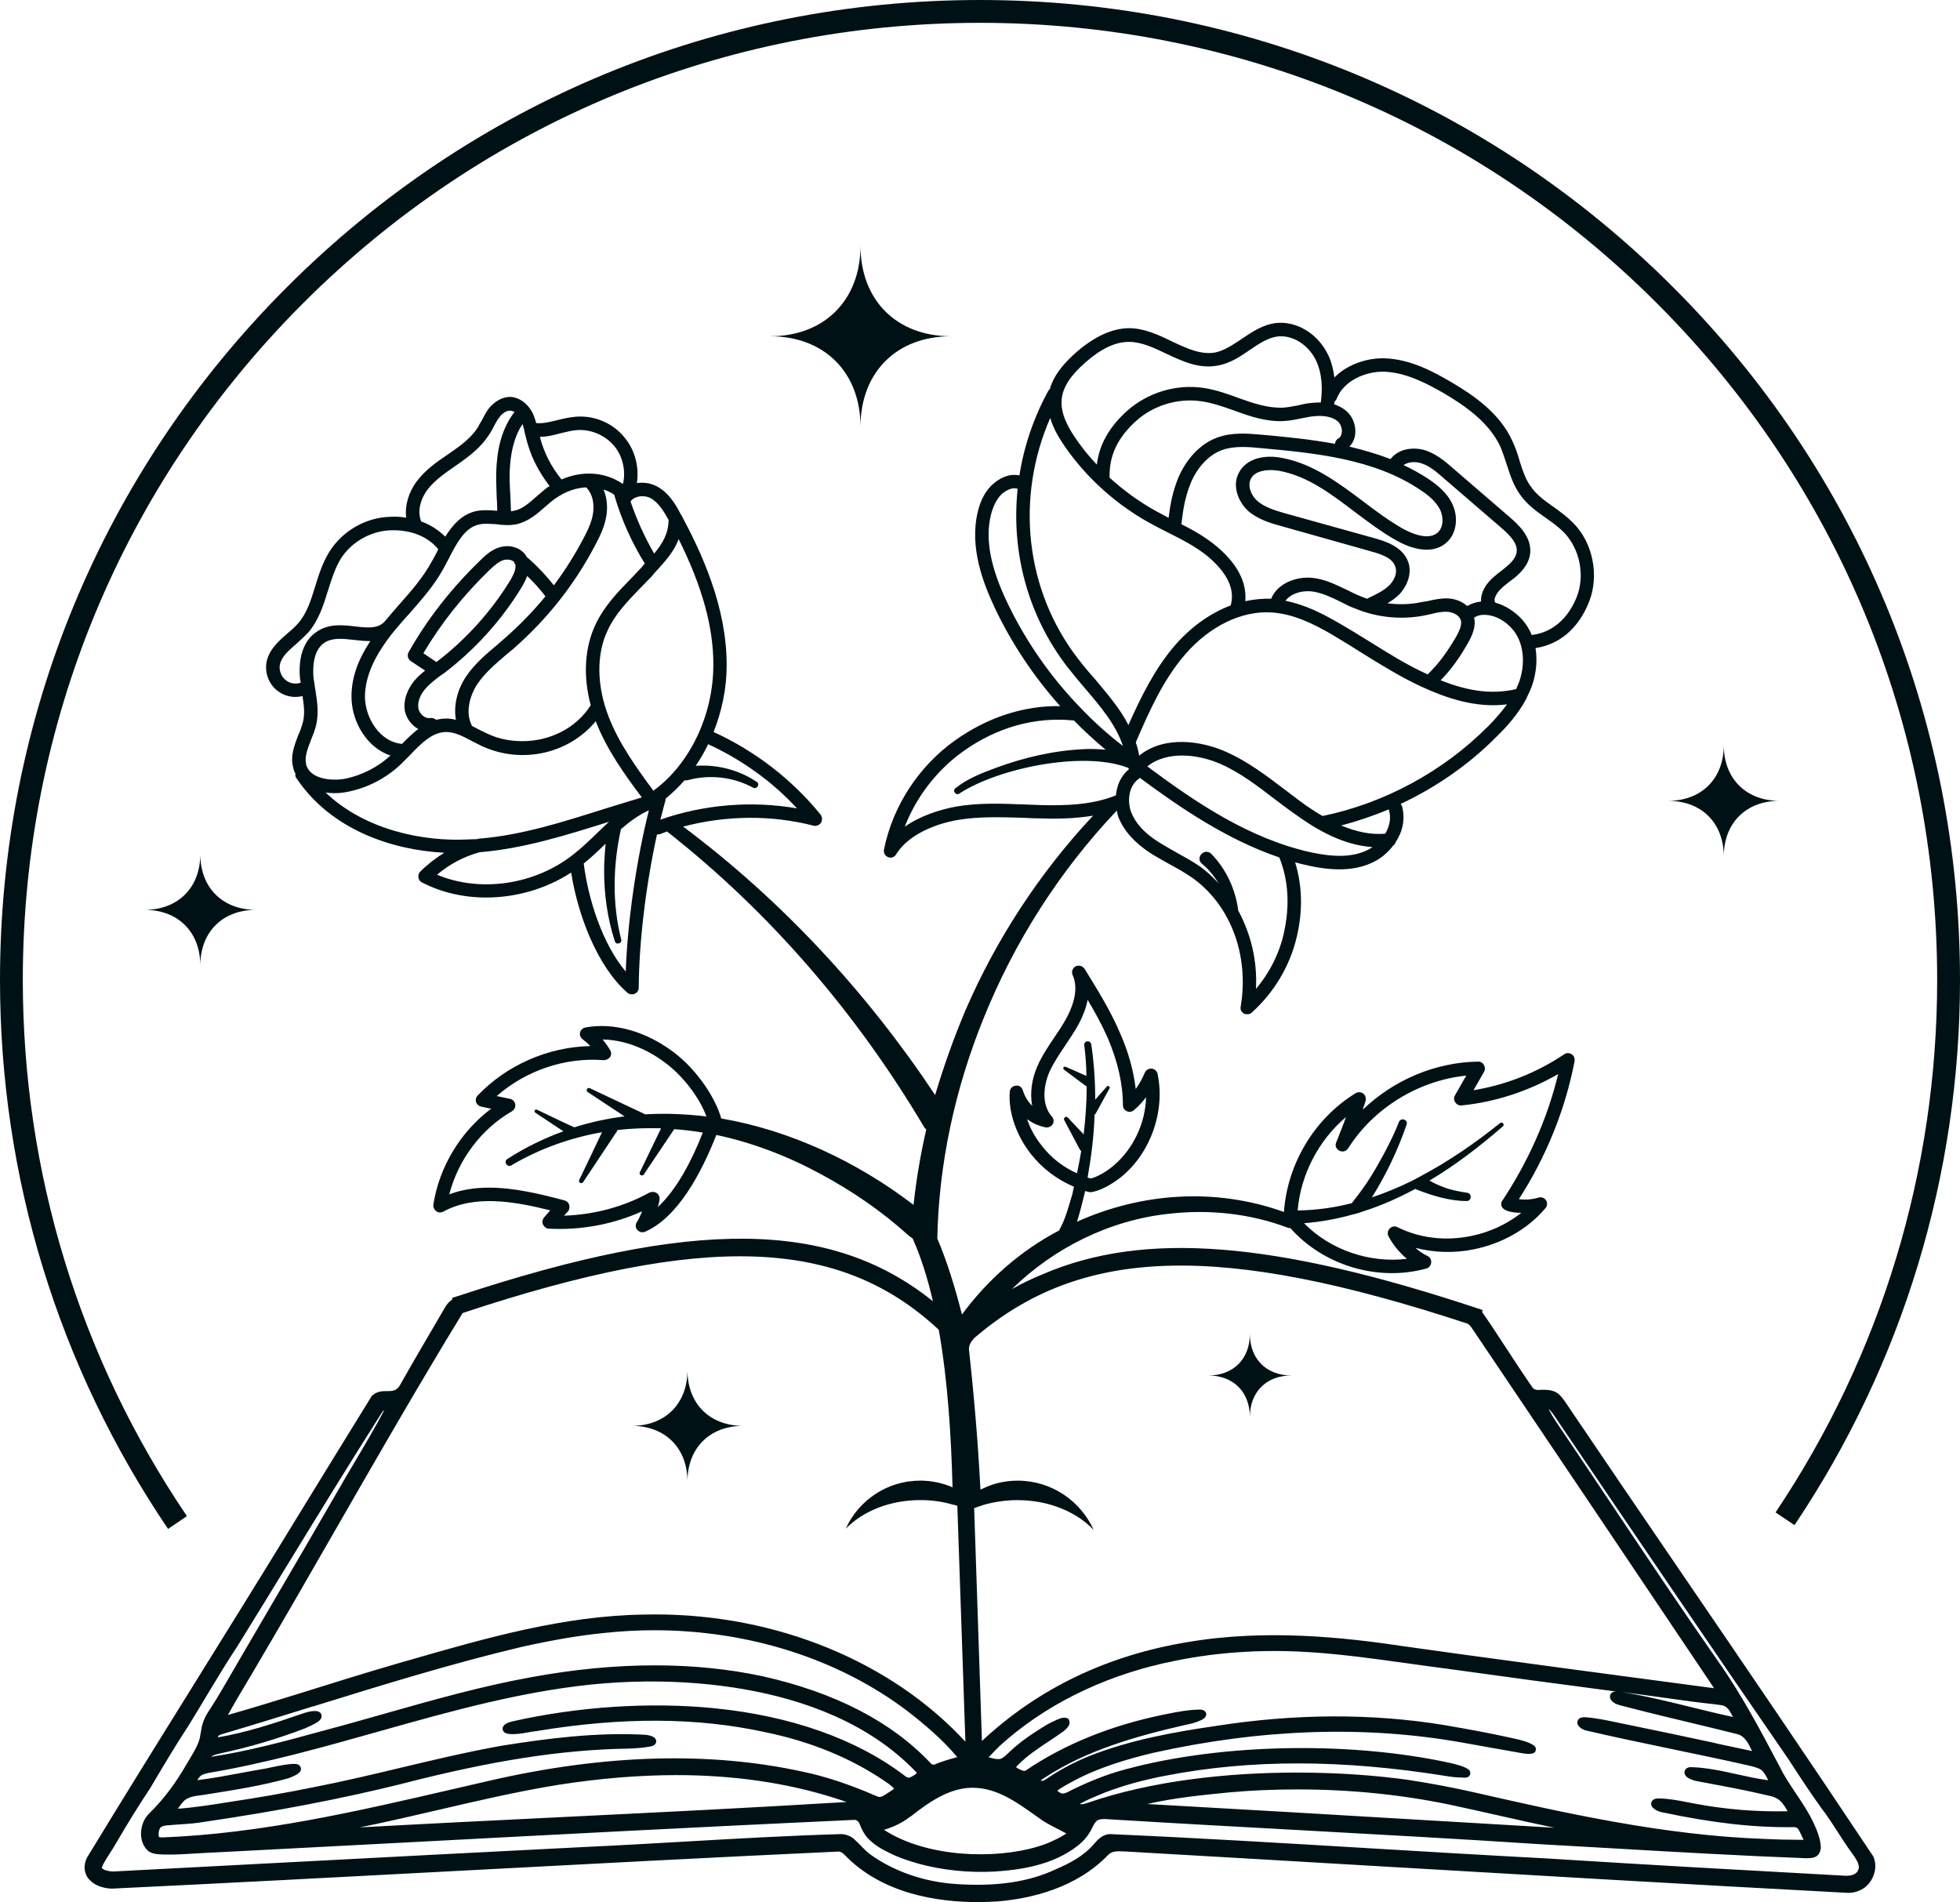 <svg viewBox="0 0 658.25 638.8" xmlns="http://www.w3.org/2000/svg" data-name="Layer 2" id="Layer_2">
  <defs>
    <style>
      .cls-1 {
        fill: #001116;
      }
    </style>
  </defs>
  <g data-name="DESIGNED BY Kim Zamorano" id="DESIGNED_BY_Kim_Zamorano">
    <g>
      <path d="M578.92,250.24c0,11.25-7.46,18.71-18.71,18.71,11.25,0,18.71,7.46,18.71,18.71,0-11.25,7.46-18.71,18.71-18.71-11.25,0-18.71-7.46-18.71-18.71Z" class="cls-1"></path>
      <g>
        <path d="M62.78,509.18C26.72,455.94,7.66,393.68,7.66,329.12c0-85.86,33.44-166.59,94.15-227.3C162.53,41.1,243.26,7.67,329.12,7.67s166.59,33.44,227.31,94.15c60.72,60.72,94.15,141.44,94.15,227.3,0,64.02-18.77,125.86-54.28,178.81l6.37,4.27c36.36-54.22,55.58-117.53,55.58-183.08,0-87.91-34.23-170.56-96.4-232.72C499.68,34.23,417.03,0,329.12,0S158.56,34.23,96.4,96.4C34.23,158.56,0,241.21,0,329.12c0,66.1,19.52,129.85,56.44,184.35l6.35-4.3Z" class="cls-1"></path>
        <path d="M628.26,631.74c1.68-2.58,2.03-5.72.91-8.19l-.1-.18c-20.88-31.41-42.54-63.16-63.49-93.85-13.2-19.34-26.84-39.34-40.18-59.09-.83-1.13-1.96-2.69-3.64-3.2-1.25-.49-2.57-.49-3.85-.49h-.16c-1.64.21-2.53-.02-3.08-.78-2.75-3.92-5.72-8.47-8.6-12.88-2.8-4.28-5.69-8.71-8.33-12.49l.21-.61-.8-.27-.1-.16h-.35c-68.63-22.81-112.49-26.28-146.56-11.59l-.21.09c-3.59,1.47-6.97,3.11-10.12,4.9,14.16-13.85,32.85-23.2,52.76-25.32,13.49-1.54,27.29-.1,39.96,4.7.2.1.51.1.82.1,11.14,12.57,29.43,18.09,45.68,13.59,1.94-.51,2.25-3.37.41-4.19-1.43-.71-2.86-1.63-4.09-2.75,6.34,1.63,13.08,1.84,19.52.51,9.2-1.84,17.99-6.54,24.12-13.8.51-.51.71-1.33.51-2.15-.41-1.12-1.64-1.84-2.86-1.43-2.04.61-4.29.82-6.54.51,9.1-14.11,15.53-29.85,18.7-46.3.1-.61,0-1.22-.31-1.74-.72-1.02-2.15-1.33-3.17-.61-9.09,6.13-19.62,10.32-30.46,12.06,1.64-2.86,3.58-6.23,3.58-6.23.82-1.54-.41-3.48-2.04-3.37-14.41.2-28.41,6.23-38.73,16.15.31-.92.61-1.95.92-2.86.2-.61.1-1.33-.2-1.94-.61-1.02-2.04-1.43-3.17-.71-13.8,8.48-22.89,23.71-24.02,39.86-23.3-8.38-48.14-6.34-69.5,3.27,1.13-3.57,1.94-7.05,2.25-8.28.2-.71.31-1.43.51-2.04.31.1.72.2,1.02.3.2,0,.41.1.61.1h.2c3.17-.31,7.67-2.96,10.63-5.42,9.61-8.07,14.41-21.87,11.86-34.23-.2-1.02-1.02-1.74-1.94-1.84-1.02-.1-1.94.41-2.35,1.33-.82,1.94-1.84,3.78-3.07,5.52-.71-6.13-2.45-12.47-5.31-18.91-3.27-7.67-7.66-14.61-11.86-21.46-.71-1.02-1.94-1.33-3.07-.81-1.02.61-1.43,1.84-.92,2.96,2.35,5.21-.51,11.65-2.45,15.02-1.13,2.05-2.45,3.99-3.78,5.93-2.04,3.06-4.19,6.23-5.72,9.81-1.64,3.78-2.55,8.58-1.64,13.08-1.43-1.33-2.55-3.17-3.17-5.21-.31-1.02-1.23-1.74-2.35-1.53-1.12.1-1.94.92-2.04,2.04-.51,6.75,2.15,14.62,7.15,20.95,3.78,4.8,8.79,8.58,14.41,10.93-.2.82-.31,1.64-.51,2.45-1.23,3.99-2.35,8.59-4.5,12.27-12.88,6.75-24.02,16.56-32.6,28.21-2.25-8.89-4.91-17.58-8.28-25.55.51-25.15,5.93-50.18,15.53-73.89,10.32-25.66,25.55-49.57,44.76-69.8.1.71.31,1.43.51,2.15,1.84,4.6,5.42,8.69,11.14,12.37,2.04,1.23,4.19,2.46,6.24,3.58,2.45,1.33,4.8,2.65,7.05,4.19,13.08,9,19.62,26.06,16.66,43.54-.2.92.2,1.84,1.12,2.35.31.2.72.2,1.02.2.61,0,1.12-.1,1.53-.51,7.56-6.74,12.98-15.84,15.23-25.75,2.04-8.79,1.74-17.07-.61-24.74,1.43.41,2.76.72,4.19,1.02,3.88.92,7.46,1.33,10.73,1.33,3.99,0,7.56-.71,10.73-2.15,2.86-1.23,5.42-3.37,7.36-5.93.41-.2.61-.61.71-1.02,2.35-3.48,3.37-7.77,2.15-12.17-.1-.2-.31-.51-.41-.71,11.96-5.62,23-13.28,32.19-22.59,3.37-3.27,7.26-7.56,10.02-12.78.1-.2.2-.3.2-.51.72-1.43,1.33-2.76,1.84-4.3,1.33-4.09,1.64-8.27,1.02-12.16,7.97-1.13,14.51-6.65,17.99-15.54,3.47-8.79,1.33-19.83-5.42-26.57-2.04-2.05-4.29-3.68-6.54-5.31-2.96-2.05-5.72-4.09-7.56-6.75-1.84-2.45-2.86-5.62-3.88-8.89-.61-2.15-1.33-4.29-2.35-6.44-4.19-9.3-12.88-15.33-20.75-19.93-6.64-3.89-13.9-7.57-22.07-7.87-5.62-.2-12.47,1.84-16.97,6.44-.41-3.07-1.12-5.83-2.45-8.28-3.47-6.64-10.42-10.73-17.07-10.02-4.5.51-8.07,2.96-11.55,5.31-3.07,2.04-5.93,3.98-8.99,4.6-4.8.82-9.4-1.33-14.41-3.68-4.6-2.25-9.4-4.5-14.62-4.5-5.62.1-11.45,2.76-17.68,8.17-3.07,2.76-7.26,6.85-8.79,12.27-.1.1-.31.3-.41.41-5.01,9.1-8.28,18.8-9.81,28.61-2.66-.61-5.62.2-8.48,2.56-2.66,2.15-4.5,5.42-5.52,9.71-2.86,12.06,1.94,24.12,5.72,32.19,5.72,12.06,13.18,23.2,21.97,33.01-12.26-.2-24.43,3.78-35.36,11.55-12.16,8.69-20.85,21.97-23.81,36.59-.2,1.12.31,2.15,1.33,2.56.31.1.61.2.82.2.82,0,1.53-.41,1.94-1.12,3.27-5.52,11.24-9.92,20.75-11.55,7.26-1.23,14.82-.92,22.07-.72,1.84.1,3.58.2,5.42.2,5.62.2,11.75.1,17.89-.92-17.89,19.11-32.5,41.39-42.92,65.51-3.88,9.2-7.26,18.7-10.12,28.31-22.89-34.44-51.41-65.3-84.62-90.14,14.31-3.78,29.53-3.99,43.84-.3.92.2,1.94-.2,2.45-1.02.51-.82.41-1.84-.1-2.66-9.61-11.85-22.08-21.46-35.98-27.8,2.76-6.95,4.39-14.62,4.39-22.28.1-19.93-8.69-38.43-15.23-50.59l-.1-.1c-1.94-3.78-4.29-7.56-8.28-9.61-1.94-1.02-4.4-1.33-6.54-1.02.82-5.31-.61-11.03-4.09-15.23-3.88-4.91-10.22-7.57-16.45-7.05-2.15.2-4.09.61-6.03,1.12-2.56.61-4.91,1.23-7.26,1.02-.31-1.23-.71-2.46-1.33-3.68-1.64-2.96-4.29-4.91-7.15-5.11-2.76-.1-5.52,1.43-7.67,4.19-.82,1.23-1.53,2.55-2.15,3.78-.51.82-.92,1.53-1.33,2.35-2.25,3.47-5.72,6.03-9.4,8.58l-.61.41c-3.78,2.55-7.56,5.21-10.42,8.99-2.86,3.78-4.09,8.28-3.58,12.27-1.63-.31-3.47-.41-5.31-.31-8.28.21-16.04,4.71-20.44,11.65-2.25,3.58-3.58,7.67-4.8,11.65-1.43,4.7-2.86,9.3-5.93,12.68-1.02,1.12-2.15,2.15-3.37,3.16-3.07,2.66-6.54,5.72-7.15,10.22-.41,3.58,1.12,7.26,4.09,9.3,1.64,1.23,3.68,1.84,5.72,1.84.82,0,1.63-.1,2.35-.31.51,3.07.82,5.93.2,8.59-.41,1.53-.92,3.06-1.64,4.6-1.23,3.27-2.76,7.05-1.64,10.93.1.72.41,1.43.72,1.95-.1.61,0,1.23.41,1.63,11.55,17.17,31.89,24.02,49.57,24.94-2.96,1.84-5.62,3.89-8.07,6.34-.51.51-.71,1.23-.61,1.94.1.72.51,1.33,1.12,1.64,6.64,3.47,14.11,5.11,21.67,5.11,9.91,0,20.03-2.86,28.51-8.38,2.25,14.31,8.79,31.58,18.91,40.37.41.41,1.02.51,1.53.51.31,0,.61,0,.92-.2.82-.31,1.33-1.12,1.33-2.05.1-15.54,2.45-34.65,6.13-51.41h.1c.31,0,.61-.1.82-.1.82-.3,1.63-.61,2.45-.92,34.75,27.29,63.77,61.22,86.26,99.13.2.41.51.72.82.92-1.94,8.38-3.37,16.86-4.29,25.35-18.8-14.41-41.39-25.04-64.59-29.02-1.64-6.24-7.77-16.15-16.15-22.39-9.3-6.95-20.03-9.91-29.43-8.17-.92.2-1.64.82-1.84,1.74-.2.82.2,1.74.92,2.25.92.71,1.74,1.43,2.56,2.25-14.2.31-28,6.34-37.81,16.56-.61.61-.82,1.43-.61,2.25.31.82.92,1.33,1.74,1.53l3.37.71c-10.32,7.67-17.48,19.62-19.42,32.19-.1.92.31,1.74,1.02,2.25.61.51,1.53.51,2.35.1,10.32-5.62,23.3-3.57,35.87-.41l-2.04,2.36c-.61.71-.71,1.63-.41,2.35.41.82,1.13,1.43,1.94,1.43,10.73.61,21.67-1.43,31.38-5.82-.51,1.23-1.02,2.46-1.74,3.58-.61.81-.51,1.94.1,2.65.51.51,1.12.82,1.74.82.31,0,.61-.1.92-.2,10.93-4.8,18.8-19.52,23.91-32.5,12.06,2.56,23.81,7.05,34.95,13.08,10.63,5.72,20.64,12.57,29.43,20.54.31.31,1.33,1.02,1.53,1.13,2.83,6.26,5.05,13.44,6.83,21.11-34.31-27.57-80.58-27.79-158.9-1.95l-.67.21c-.24.07-.48.15-.72.23l-1.23.41.15.44c-1.04.71-1.87,1.62-2.47,2.69l-2.65,4.53c-4,6.82-8.13,13.87-12.11,20.91-1.32,2.7-2.71,2.69-4.7,2.7-1.53,0-3.4,0-5.04,1.52l-.22.27c-8.28,13.39-16.56,26.88-24.84,40.38-11.27,18.49-22.9,37.19-34.16,55.29-12.01,19.32-24.43,39.29-36.5,59.15-1.36,2.59-1.08,5.5.69,7.39,1.62,1.84,4.34,2.97,7.57,3.09,38.55-1.84,77.75-3.92,115.66-5.93,42.15-2.23,85.73-4.55,128.6-6.53.56.08,1.19.45,1.77,1.02,12.64,13.25,31.47,15.96,44.77,15.96,2.51,0,4.82-.1,6.86-.24,10.95-.93,26.25-4.4,37.01-15.63,1.26-1.33,3.2-1.24,5.26-1.14h.26c29.44,1.68,58.88,3.41,88.32,5.14,50.66,2.97,103.05,6.04,154.69,8.78,3.13,0,6.02-1.53,7.52-3.96ZM452.05,375.13c-1.02,2.86-2.15,5.62-3.27,8.48-1.12,2.45,2.45,4.4,3.99,2.04,8.58-13.59,23.71-22.79,39.65-24.42-1.74,3.06-3.78,6.64-3.78,6.64-.92,1.53.41,3.58,2.25,3.37,11.34-1.12,22.48-4.81,32.4-10.52-3.68,15.33-10.32,29.84-19.01,42.92-.82,2.76,2.86,3.68,6.64,3.68-4.91,3.88-10.73,6.54-16.86,7.77-8.38,1.74-17.17.82-24.73-2.96-1.94-1.02-4.09,1.23-2.96,3.17,1.53,2.86,3.68,5.41,6.13,7.46-12.47,1.53-25.75-2.96-34.55-11.96,5.52-.41,11.04-1.43,16.46-2.96.1,0,.31-.1.51-.1l1.43-.41c.31-.1.61-.2.92-.3l.2-.1c6.23-1.94,12.16-4.6,17.89-7.67.1.1.2.1.31.2,5.21,2.05,11.14,3.89,16.86,3.89,1.63.1,1.94-2.46.31-2.76-2.76-.41-5.52-.92-7.87-1.84-1.64-.61-3.27-1.33-4.91-2.25,8.79-5.22,16.96-11.55,24.63-18.19.82-.61-.2-1.74-.92-1.12-8.28,6.64-17.27,12.87-26.78,17.89-.92.51-1.74.92-2.66,1.43-4.39,2.15-8.99,4.09-13.59,5.62,4.8-7.67,8.69-15.84,11.65-24.43.61-1.63-1.84-2.56-2.56-.92-1.94,4.91-4.4,9.71-7.05,14.31-2.55,4.6-5.52,8.89-8.79,12.98-5.93,1.53-11.96,2.35-18.19,2.45,1.02-12.06,7.05-23.6,16.25-31.37ZM349.85,384.73c-2.25-2.76-3.89-5.82-4.91-8.89,1.74,1.33,3.78,2.25,6.13,2.76.92.2,1.94-.21,2.45-1.02.51-.82.41-1.94-.31-2.66-3.58-4.09-2.66-10.52-.82-14.82,1.43-3.16,3.37-6.03,5.42-9.09,1.33-2.05,2.76-4.09,3.98-6.24,1.74-3.06,2.96-6.13,3.48-8.99,2.45,4.09,4.8,8.38,6.74,12.77,3.37,7.87,5.11,15.54,5.11,22.59,0,.92.51,1.74,1.33,2.05.82.41,1.74.2,2.45-.41,1.53-1.33,2.86-2.76,3.99-4.29-.2,8.69-4.29,17.38-10.94,23-2.76,2.35-6.03,3.99-7.67,4.29-.41-.1-.71-.2-1.02-.3,1.23-6.95,2.15-14.11,2.35-21.16.2-.1.31-.2.41-.41l4.6-8.38c.31-.61-.51-1.12-.92-.61l-3.88,4.4c0-6.24-.41-12.47-1.33-18.6-.31-1.53-2.56-1.22-2.35.31.41,3.47.72,6.85.72,10.32-2.45-1.12-6.95-3.06-6.95-3.06-.61-.31-1.12.51-.61.92l7.66,5.72v.1c0,5.31-.41,10.63-1.02,15.94-2.25-2.35-5.31-5.62-5.31-5.62-.51-.71-1.63.1-1.23.82l5.21,9.81c.1.2.31.41.51.61-.41,2.45-.92,5.01-1.43,7.46-4.6-2.05-8.69-5.21-11.85-9.3ZM431.2,313.3c-1.53,6.85-4.8,13.39-9.4,18.8.51-9.51-1.74-18.5-5.93-26.26-.92-7.06-3.99-13.9-9.1-19.11-2.25-2.15-5.52,1.33-3.07,3.37,2.25,1.84,4.09,4.19,5.62,6.64-2.04-2.25-4.19-4.29-6.75-6.03-2.45-1.64-5.01-3.07-7.46-4.4-1.94-1.12-3.99-2.25-5.93-3.47-4.91-3.07-7.87-6.44-9.3-10.12-1.33-3.58-.92-8.79,2.66-11.24.1-.1.2-.2.2-.3,13.8,10.22,29.43,20.85,46.91,26.78,3.07,7.67,3.58,16.25,1.53,25.35ZM458.8,285.7c-4.8,2.15-10.73,2.25-18.7.51-20.54-4.6-38.33-16.56-54.78-28.82,6.44-5.21,16.86-4.29,24.83-.71,6.64,2.96,12.26,7.36,18.29,11.96,2.45,1.84,5.01,3.78,7.56,5.52,8.99,6.44,17.17,9.81,24.94,10.32-.71.51-1.43.92-2.15,1.23ZM465.24,279.98c-4.6.41-9.51-.51-14.82-2.76,5.52-1.43,10.83-3.27,16.04-5.41v.2c.82,2.76.2,5.52-1.23,7.97ZM499.47,244.21c-14.92,14.92-34.54,25.55-55.29,29.84-1.84-1.02-3.68-2.25-5.62-3.57-2.45-1.74-4.91-3.68-7.36-5.52-5.93-4.5-12.16-9.2-19.21-12.37-8.58-3.89-21.15-5.62-29.43,1.22v-.2c-.31-1.53-.61-2.96-1.12-4.29,4.5-10.42,9.2-21.05,16.66-29.64,8.18-9.4,18.91-14.62,28.82-14,7.36.41,14.31,3.89,20.13,7.26,3.47,2.05,6.95,4.19,10.32,6.34,6.44,3.99,12.98,8.07,20.03,11.34,8.28,3.78,18.09,7.26,28.72,5.93-2.15,2.96-4.5,5.52-6.64,7.67ZM408.62,183.5c-3.68-3.06-7.77-5.41-11.86-7.46.61-5.21,1.23-9.1,3.17-13.9,2.25-5.31,6.03-9.3,10.32-10.93,4.09-1.54,8.89-1.13,13.18-.72,17.78,1.64,37.92,3.47,53.66,14.1,2.35,1.54,5.21,3.78,6.64,6.75,1.02,2.35,1.12,5.62-.82,7.46-3.37,3.07-9.61-.1-11.55-1.12-4.7-2.66-9.3-6.03-13.69-9.4-8.18-6.13-16.76-12.58-27.19-14.51-5.11-1.02-11.55-.21-14.31,4.8-2.56,4.5-.31,10.02,3.07,13.08,3.37,2.86,7.56,4.09,11.34,5.11l29.74,8.38c3.78,1.02,7.46,2.35,8.28,5.21.82,2.25-.51,4.6-1.84,6.03-1.84,1.94-4.5,3.16-7.05,4.39-.1.1-.31.2-.51.31-.72-.2-1.43-.51-2.25-.82-1.53-.61-2.96-1.33-4.6-2.15-3.27-1.54-6.64-3.27-10.42-3.88-5.83-1.02-12.77,1.33-15.02,6.85-2.86-.1-5.82.2-8.69.82.41-4.91-1.23-11.35-9.61-18.4ZM497.43,202c-1.74.2-3.27.71-4.7,1.53-1.74-1.63-4.19-2.45-6.44-2.56-2.45-.1-4.7.41-6.95.92l-1.84.3c-3.78.82-7.67.92-11.55.41,1.43-.82,2.86-1.84,4.09-3.07,2.86-3.16,4.09-7.15,2.96-10.63-1.84-5.51-8.28-7.26-11.45-8.17l-29.74-8.28c-3.27-.92-7.05-2.04-9.51-4.19-2.15-1.84-3.47-5.21-2.15-7.57,1.53-2.86,6.13-3.17,9.51-2.56,9.4,1.74,17.17,7.57,25.35,13.8,4.5,3.37,9.2,6.95,14.21,9.71,6.85,3.78,12.98,3.99,16.76.41,3.17-2.96,3.88-8.17,1.84-12.67-1.84-3.99-5.31-6.64-8.18-8.59-2.66-1.74-5.42-3.27-8.28-4.6,1.64-1.12,3.99-1.23,5.93-.61,2.76.82,5.21,2.96,7.56,5.01l19.21,16.55c2.96,2.56,5.62,5.21,5.31,8.18-.2,1.64-1.33,3.27-3.58,5.11-.51.41-1.02.82-1.53,1.23-1.74,1.33-3.58,2.75-5.01,4.7-1.53,2.15-1.94,4.09-1.84,5.62ZM489.15,213.65c-3.17,5.41-5.93,9.2-9.71,12.87-.1,0-.1-.1-.1-.1-6.85-3.07-13.29-7.16-19.52-11.04-3.48-2.15-6.95-4.29-10.53-6.34-5.11-2.96-11.14-6.03-17.58-7.26,1.84-2.55,5.93-3.68,9.5-3.06,3.07.51,6.03,1.94,9.2,3.47,1.53.82,3.17,1.64,4.91,2.25,7.15,2.96,15.43,3.78,23.1,2.25.61-.1,1.33-.3,1.94-.41,1.94-.51,3.88-.92,5.72-.82,1.84.1,3.99,1.13,4.5,2.76.51,1.64-.51,3.68-1.43,5.42ZM510.41,228.37c-.31,1.02-.82,2.05-1.23,3.06-9.1,2.15-17.68.1-25.35-2.96,3.48-3.57,6.24-7.36,9.2-12.57,1.33-2.35,2.76-5.41,2.04-8.48,1.12-.72,2.45-1.02,3.88-.92,3.07.1,6.54,1.94,8.89,4.7,3.68,4.09,4.6,10.83,2.56,17.17ZM448.17,134.95c.31-.3.61-.61.72-1.02,2.45-6.23,9.91-9.3,16.15-9.09,7.05.3,13.69,3.68,19.93,7.26,7.26,4.29,15.13,9.81,18.91,17.89.82,1.94,1.43,3.88,2.15,6.03,1.12,3.47,2.25,7.05,4.5,10.12,2.25,3.27,5.52,5.62,8.58,7.76,2.15,1.53,4.29,3.06,6.03,4.8,5.42,5.52,7.26,14.52,4.4,21.77-2.96,7.46-8.48,12.06-15.13,12.77-.71-1.84-1.84-3.58-3.07-5.01-2.55-2.86-5.82-4.91-9.1-5.82-.41-.51-.61-1.43.72-3.37,1.02-1.43,2.55-2.55,4.09-3.78.51-.41,1.13-.82,1.64-1.23,3.17-2.65,4.91-5.31,5.21-8.17.61-5.72-4.4-10.02-6.85-12.16l-19.21-16.56c-2.55-2.25-5.52-4.7-9.2-5.92-3.78-1.13-8.79-.72-11.65,2.96-4.5-1.74-9.1-3.06-13.8-4.19,1.02-1.02,1.74-2.46,1.94-4.09.31-2.65-.61-5.52-2.45-7.36-1.23-1.23-2.76-2.15-4.6-2.76,0-.2.1-.51.1-.82ZM449.5,141.7c.82.92,1.33,2.35,1.12,3.58-.1.61-.31,1.53-1.12,1.94-.72.41-1.13,1.12-1.13,1.84-8.28-1.53-16.66-2.35-24.53-3.06-4.8-.41-10.12-.92-15.23,1.02-5.42,2.04-10.12,6.95-12.88,13.39-1.94,4.8-2.66,8.79-3.27,13.49-1.43-.82-2.96-1.53-4.39-2.35-5.52-3.07-10.73-6.85-15.43-11.14v-.72c0-7.05,2.86-12.87,8.99-18.39,5.83-5.21,14-7.67,21.77-6.54,3.68.51,7.15,1.74,10.93,3.06,5.31,1.95,10.83,3.89,16.86,3.58,2.04-.1,3.99-.51,5.93-.92,1.53-.3,2.96-.61,4.4-.71,2.04-.2,5.72-.2,7.97,1.94ZM356.6,133.73c.51-3.88,2.96-7.66,7.87-11.96,5.31-4.7,10.12-6.95,14.61-6.95h.1c4.19,0,8.28,1.95,12.57,3.99,5.42,2.56,10.93,5.11,17.07,3.99,4.19-.71,7.56-2.96,10.83-5.21,3.17-2.15,6.13-4.19,9.51-4.6,4.8-.51,9.91,2.56,12.57,7.57,2.45,4.8,2.45,10.32,1.84,14.61-.82,0-1.63,0-2.45.1-1.74.1-3.37.41-4.91.82-1.84.31-3.58.72-5.31.82-5.01.2-9.91-1.43-15.02-3.27-3.78-1.43-7.66-2.76-11.75-3.37-9.1-1.33-18.6,1.53-25.55,7.67-6.03,5.41-9.4,11.34-10.22,18.09-2.45-2.56-4.7-5.31-6.75-8.28-2.45-3.47-5.72-8.79-5.01-14ZM352.71,140.37c1.12,3.89,3.37,7.36,5.21,10.02,7.26,10.32,16.97,19.01,28,25.14,2.04,1.12,4.19,2.25,6.23,3.27,4.91,2.45,9.51,4.81,13.49,8.07,6.64,5.62,9.2,11.14,7.67,16.45-6.75,2.56-13.29,7.16-18.7,13.39-6.85,7.97-11.45,17.38-15.64,26.78-2.86-5.62-7.15-10.52-11.24-15.43-1.94-2.15-3.89-4.5-5.62-6.74-17.78-23-21.16-53.96-9.4-80.95ZM338.2,202.2c-5.62-11.86-7.36-21.15-5.42-29.23.82-3.27,2.15-5.72,3.88-7.26,2.04-1.54,3.68-2.05,5.11-1.54-2.25,21.26,3.47,42.72,16.76,59.89,1.84,2.35,3.78,4.7,5.72,6.95,5.42,6.34,10.53,12.37,12.88,19.52-4.91-3.78-9.61-7.97-13.9-12.47-10.22-10.43-18.7-22.59-25.04-35.88ZM349.34,270.37c-1.74-.1-3.58-.1-5.31-.2-7.56-.3-15.33-.61-23,.72-5.52,1.02-12.06,3.16-17.17,6.74,3.88-10.02,10.73-18.91,19.52-25.24,11.45-8.18,24.32-11.75,37.3-10.42,3.37,3.47,6.95,6.74,10.63,9.81-2.35-.2-4.6-.31-6.95-.2-10.22.41-20.24,2.76-29.74,6.23-4.91,1.84-9.61,3.58-13.8,6.95-1.12,1.02.41,2.65,1.53,1.63,13.18-8.48,41.19-14.2,56.11-8.68.1.1.31.1.51.2,0,.1.1.31.2.41-2.76,2.25-4.09,5.42-4.39,8.79-8.07,3.27-16.96,3.47-25.45,3.27ZM213.62,167.05c1.43-.61,3.37-.51,4.8.2,2.66,1.43,4.5,4.4,6.13,7.36-.1,4.6-1.94,7.77-4.8,11.24h-.1c-3.17-5.52-5.83-11.34-7.87-17.38.41-.81,1.23-1.22,1.84-1.43ZM216.58,189.32h-.1l-1.02,1.23c-1.23,1.23-2.35,2.56-3.58,3.78-4.4,4.5-8.89,9.2-11.75,15.13-3.78,7.77-4.4,17.48-1.74,27.39-4.91,7.76-13.8,12.06-22.89,12.06-3.99,0-7.97-.71-11.65-2.45-1.02-.41-2.04-1.02-3.17-1.53-.72-.41-1.43-.72-2.15-1.13-2.45-4.6-.61-10.42,1.74-14,2.55-3.78,6.03-6.74,9.71-9.91.82-.61,1.53-1.33,2.35-1.94,11.24-9.81,20.44-21.36,27.39-34.54,1.74-3.27,3.47-6.75,3.99-10.63.41-3.07,0-5.93-1.02-8.38,1.23.41,2.45.92,3.58,1.74,2.35,8.17,5.83,15.94,10.32,23.19ZM153.11,241.75c-1.23-.31-2.45-.51-3.78-.41-1.02,0-1.94.2-2.86.41-.51-.51-1.33-.72-2.04-.61-1.53.3-3.47-1.23-3.88-3.06-.41-1.95.31-4.3,2.04-6.44,1.43-1.74,3.37-3.27,5.42-4.8l.92-.61c10.42-7.87,19.52-17.89,26.27-29.02.82-1.33,1.43-2.66,1.84-3.78,2.25,2.15,4.29,4.39,6.13,6.85-4.19,5.11-8.79,9.81-13.8,14.2-.82.72-1.53,1.33-2.35,2.05-3.78,3.17-7.67,6.44-10.53,10.73-3.07,4.6-4.19,9.92-3.37,14.52ZM136.05,239.1c.61,2.46,2.35,4.6,4.4,5.72-1.94,1.53-3.78,3.27-5.42,5.01-7.46-.61-12.47-8.79-12.47-15.94.1-6.85,3.27-13.9,9.91-22.08,1.63-1.94,3.27-3.88,5.01-5.72,4.09-4.7,8.38-9.51,11.45-15.13.61-1.12,1.12-2.15,1.74-3.27,2.66-5.21,5.42-10.53,10.22-11.55,1.74-.4,3.68-.2,5.62-.1,2.35.31,4.6.51,7.05,0,3.88-.92,6.74-3.37,9.5-5.82,1.33-1.12,2.45-2.15,3.68-2.96,3.27-2.25,6.85-3.48,10.22-3.58,0,.1.1.2.2.31,1.74,1.94,2.45,4.9,2.04,8.17-.41,3.17-1.94,6.23-3.48,9.09-2.86,5.42-6.13,10.53-9.71,15.33-2.76-3.47-5.83-6.74-9.2-9.6v-.1c-.1-.1-.2-.3-.31-.51-1.84-2.55-5.42-3.57-8.79-2.55-2.66.82-4.7,2.66-6.54,4.5-9.61,9.3-17.68,19.62-23.91,30.66-.61,1.02-.31,2.35.72,3.06l4.8,3.17c-1.33,1.02-2.66,2.25-3.78,3.58-2.55,3.27-3.68,6.95-2.96,10.32ZM171.41,194.84c-6.44,10.53-15.02,20.03-24.84,27.5l-4.39-2.96c5.93-10.02,13.39-19.42,22.18-27.91,1.53-1.43,2.96-2.75,4.7-3.37,1.23-.31,2.76-.2,3.58.61,0,.3.2.61.41.82.41,1.53-.72,3.68-1.64,5.31ZM188.37,145.48c1.84-.4,3.58-.92,5.31-1.02,4.7-.41,9.71,1.74,12.67,5.41,2.86,3.48,3.88,8.38,2.86,12.68-5.93-4.09-13.49-4.6-20.64-1.53-3.58-4.5-5.83-8.89-7.26-14.31,2.45,0,4.8-.61,7.05-1.23ZM176.21,145.28c.1.41.2.82.31,1.22,1.53,6.44,4.09,11.55,8.07,16.76-.1.1-.2.2-.41.2-1.43,1.02-2.76,2.25-4.09,3.37-2.45,2.15-4.7,4.19-7.46,4.7-.41.1-.71.1-1.02.2-.1-1.84-.1-3.47-.2-5.11-.2-3.37-.41-6.64-.1-10.42.31-3.99,1.23-9.4,4.19-13.8.31.92.51,1.84.72,2.86ZM143.61,164.39c2.45-3.17,6.03-5.62,9.4-7.97l.61-.41c4.09-2.86,7.97-5.82,10.63-10.02.61-.82,1.02-1.74,1.53-2.66.61-1.12,1.12-2.15,1.84-3.06.82-1.23,2.35-2.46,3.78-2.35.41,0,.92.2,1.43.41-3.47,4.4-5.52,10.32-6.03,17.58-.31,4.09-.1,7.46,0,10.93.1,1.53.2,3.06.2,4.7-1.23-.1-2.55-.2-3.78-.2-1.13,0-2.25.1-3.37.31-4.8,1.12-7.87,4.7-10.32,8.58-2.25-2.25-5.01-3.99-8.07-5.11-.41-1.02-.61-2.15-.61-3.17,0-2.76,1.23-5.52,2.76-7.57ZM100.79,228.06c.1.41.1.82.2,1.23-1.63.51-3.47.31-4.8-.71-1.63-1.12-2.45-3.17-2.25-5.01.41-2.86,2.86-5.01,5.62-7.36,1.22-1.12,2.55-2.35,3.78-3.58,3.68-4.19,5.31-9.4,6.85-14.41,1.23-3.88,2.35-7.46,4.29-10.63,3.58-5.62,10.12-9.3,16.76-9.5,6.75-.2,12.37,2.04,15.94,6.34-.2.4-.31.81-.51,1.12-.61,1.12-1.12,2.15-1.74,3.17-2.86,5.21-6.75,9.71-10.94,14.41-1.63,1.84-3.27,3.78-4.91,5.72-2.25,2.25-5.21,2.05-9.81,1.53-4.19-.51-8.89-1.02-12.98,1.84-4.29,2.86-6.23,8.58-5.52,15.84ZM102.83,256.78c-.61-2.45.41-5.21,1.53-8.07.71-1.74,1.43-3.47,1.84-5.31.92-4.09.31-7.97-.31-11.85-.2-1.33-.41-2.66-.61-3.99-.2-2.56-.41-8.89,3.58-11.65,2.76-1.84,6.24-1.43,9.91-1.02,1.74.21,3.68.41,5.62.41-4.29,6.44-6.34,12.47-6.34,18.5-.1,8.28,5.01,17.27,13.08,19.93-4.19,3.88-9.4,6.54-15.02,7.76-4.7.92-11.96.2-13.29-4.7ZM109.37,266.18c1.02.1,2.04.2,2.96.2,1.63,0,3.17-.2,4.7-.51,6.44-1.33,12.37-4.4,17.27-8.89,1.13-1.12,2.35-2.35,3.48-3.47,3.68-3.88,7.26-7.46,11.75-7.67,3.07-.1,5.93,1.43,9,3.06,1.12.61,2.25,1.13,3.47,1.74,13.49,6.13,29.23,2.36,38.12-8.48v.2c3.68,9.4,9.51,17.58,15.43,25.45-4.19,1.23-8.28,2.56-12.37,3.78-14.2,4.5-27.7,8.79-41.7,10.02-.31,0-.61,0-.92.1-.1,0-.2,0-.2.1-1.02,0-1.94.1-2.96.1-15.33.82-34.85-3.17-48.03-15.73ZM146.78,293.77c4.19-3.58,9.1-6.13,14.31-7.56,14.82-1.23,28.72-5.62,43.44-10.22-1.43,1.33-2.86,2.65-4.19,3.98-2.55,2.46-5.11,4.91-7.87,7.05-12.98,10.22-31.27,12.78-45.68,6.75ZM210.14,326.28c-7.77-9.2-12.57-24.12-14.1-36.28,2.55-2.04,5.01-4.39,7.36-6.64-.31,3.06-.51,6.13-.51,9.2,0,7.87,1.13,15.94,3.58,23.51.41,1.43,2.55.82,2.15-.61-3.07-11.96-2.76-24.94-.1-36.89v-.1c2.96-2.56,6.03-4.81,9.4-6.34-4.19,16.76-7.15,37.1-7.77,54.17ZM219.44,265.56c-5.72-7.76-11.55-15.84-15.02-24.83-4.09-10.53-4.19-21.26-.2-29.33,2.45-5.21,6.54-9.5,10.83-13.9,1.33-1.33,2.55-2.66,3.78-3.88l1.02-1.23c3.37-3.68,6.44-6.95,8.07-11.34,7.97,16.04,11.75,29.74,11.65,42.51-.1,16.86-7.97,33.12-20.13,42ZM221.79,275.27c.51-2.15,1.12-4.19,1.63-6.23.1-.3.1-.51.1-.82,2.25-1.84,4.4-3.88,6.34-6.13.41,0,.82,0,1.23-.1,7.05-1.94,15.13-1.13,21.87,2.56,1.23.61,2.35-1.13,1.23-1.94-5.93-3.99-13.18-5.93-20.54-5.42,1.53-2.25,2.96-4.7,4.19-7.26,11.24,5.21,21.46,12.47,29.84,21.56-15.23-2.65-31.27-1.33-45.89,3.78ZM197.37,366.75l12.37,8.17c-5.72.72-11.34,1.94-16.86,3.68-1.74-.72-12.57-5.93-12.57-5.93-.61-.31-1.12.61-.51,1.02l9.4,6.24c-6.44,2.35-12.77,5.41-18.81,9.3-1.43.92,0,2.96,1.33,2.15,9.71-5.73,20.03-9.3,30.46-11.14-2.25,4.81-7.66,16.04-7.66,16.04-.41.82.82,1.54,1.33.72l11.14-16.76c.2-.2.31-.51.31-.71,4.91-.61,9.81-.72,14.72-.61-2.56,5.31-7.15,14.82-7.15,14.82-.41.82.92,1.43,1.33.72l10.22-15.23c3.27.2,6.44.61,9.61,1.13-3.58,9.2-8.69,19.11-15.13,25.04.31-.82.41-1.63.61-2.45.1-.92-.2-1.74-.92-2.25-.71-.51-1.64-.51-2.45-.2-8.69,4.81-18.7,7.46-28.72,7.77l1.33-1.43c.51-.61.61-1.43.41-2.15-.2-.82-.82-1.33-1.53-1.53-8.38-2.25-17.07-4.3-25.35-4.3-4.6,0-9.1.61-13.39,2.25,2.96-11.55,10.73-21.97,21.05-27.9.82-.51,1.23-1.43,1.12-2.35-.2-.92-.82-1.64-1.84-1.84l-4.4-.92c9.81-8.58,22.89-13.08,35.97-12.06.82,0,1.64-.4,2.15-1.12.41-.71.41-1.64-.1-2.35-.71-1.23-1.53-2.35-2.45-3.47,6.85.1,14.31,2.76,20.95,7.76,6.64,4.91,11.96,12.57,13.9,18.09-6.85-.82-13.7-1.12-20.54-.71-.1,0-.31-.1-.41-.2l-18.19-8.58c-.82-.41-1.53.81-.71,1.33ZM34.64,626.12c.65-1.24,1.41-2.42,2.22-3.67.65-1.01,1.33-2.05,1.94-3.12,3.99-6.88,7.79-13,11.64-18.79l1.06-1.79c3.9-6.57,7.58-12.77,11.7-19.04,2.01-3.23,3.97-6.51,5.94-9.79,3.39-5.65,6.9-11.48,10.61-17.09,5.77-9.32,11.59-18.81,17.21-28,10.1-16.5,20.55-33.56,31.15-50.21.25-.42.6-.84.99-1.13-3.17,6.01-6.69,11.96-10.1,17.71-1.92,3.24-3.9,6.6-5.8,9.92-7.59,13.17-15.38,26.5-22.92,39.38-5.24,8.96-10.49,17.93-15.71,26.94-1.29,2.22-2.75,4.58-4.45,7.19-1.4,2.09-2.23,4.2-2.54,6.36-.11.49-.19,1-.27,1.51-.07.46-.14.92-.23,1.31-.59,2.27-1.92,4.48-3.2,6.61-.4.66-.79,1.31-1.16,1.96-3.81,6.61-7.85,11.97-12.36,16.39-1.07,1.06-1.8,2.11-2.22,3.17-1.19,2.8-1.25,6.97,1.49,9.57,1.37,1.14,3.14,1.21,4.71,1.28.25.01.5.02.8.04,3.7.07,7.44-.16,11.05-.39,2.06-.13,4.13-.25,6.21-.33,21.65-1.11,43.29-2.25,64.93-3.39,49.04-2.59,99.76-5.26,149.52-7.54.32,0,1.31,0,1.86,1.43.61,1.53,1.41,3.28,2.71,4.7,1.67,1.77,3.93,3.34,6.67,4.65,3.44,1.83,7.12,2.99,10.59,3.99,7.98,2.15,16.44,3.02,25.15,2.6,8.74-.56,19.85-2.07,28.32-8.86,2.87-2.29,3.99-4.5,4.8-6.11,1.08-2.15,1.49-2.95,5.45-2.6,21.22,1.3,42.82,2.49,63.7,3.63,26.62,1.46,54.14,2.97,81.23,4.75,7.96.44,15.92.9,23.89,1.36,21.37,1.24,43.46,2.52,65.2,3.34h.29c1.47,0,3.72.02,4.52-2.21.1-.3.27-.9.27-1.48-.11-2.9-1.28-5.67-2.47-8.27-1.64-3.47-3.78-6.66-5.86-9.75-1.47-2.2-2.99-4.47-4.28-6.75l-1.29-2.44c-6.23-11.82-12.68-24.04-20.57-35.21-11.9-17.02-23.65-34.59-35.01-51.57-6.29-9.4-12.8-19.13-19.24-28.63-1-1.5-1.9-3-2.73-4.55.49.36,1,.9,1.51,1.61.46.66.92,1.35,1.38,2.04.46.69.92,1.38,1.37,2.03,25.7,37.93,50.89,75.05,76.43,112.09,3.91,6.05,8.11,12.48,12.7,18.64,1.29,1.84,2.54,3.78,3.75,5.66,1.48,2.29,3.01,4.67,4.63,6.9l.45.64c.95,1.35,1.84,2.62,1.99,4.04.07.89-.36,1.78-1.11,2.33-.73.53-1.75.78-3.19.78-32.9-1.81-66.91-3.68-100.43-5.82-20.03-1.05-40.4-2.27-60.09-3.45-28.44-1.7-57.85-3.47-86.78-4.73h-.1s-.1,0-.1,0c-2.29.25-3.85,1.9-5.13,3.41-3.51,4.12-8.58,6.62-12.65,8.36-9.07,4.32-20.12,5.95-33.8,4.99-10.59-.72-20.76-4.27-28.64-9.96-1.15-.86-2.21-1.94-3.23-2.99-.71-.72-1.44-1.47-2.21-2.16-1.06-.94-2.49-1.51-4.12-1.65h-.07s-.07,0-.07,0c-17.61.51-35.55,1.54-52.89,2.54-10.65.61-21.66,1.25-32.47,1.75-35.4,1.78-71.4,3.67-106.21,5.5-17.64.93-35.28,1.86-52.85,2.77-.97,0-2-.18-2.93-.5l-.14-.08c-.32-.18-.64-.37-.86-.59.02-.16.11-.5.48-1.23ZM75.85,577.17h0s0,0,0,0ZM576.1,585.4c-9.52-2.04-19.36-4.14-29.11-6.12-1.32-.25-2.64-.53-3.97-.82-3.52-.75-7.16-1.53-10.89-1.76-1.86,0-2.29.94-2.38,1.51-.23,1.41,1.4,2.5,2.59,2.88,9.79,2.29,19.81,4.37,29.51,6.39,8.54,1.78,17.38,3.61,25.92,5.56l.77.21c1.12.3,2.17.59,2.91,1.12.87.63,1.49,1.76,2.14,2.97.05.11.1.24.16.38.02.04.04.09.07.15-3.48-.45-6.98-1.23-10.38-1.98-5.09-1.13-10.35-2.3-15.72-2.42h-.12s-.12.02-.12.02c-1.44.24-1.71,1.16-1.76,1.55-.11.9.53,1.77,1.68,2.3.49.28.95.42,1.4.56l.59.18c1.57.3,3.14.59,4.71.89,6.43,1.2,13.07,2.45,19.62,4.02,3.44.62,4.71,1.88,6.53,5.12l.06.15s0,.02.01.03c-.14,0-.27,0-.36,0-10.08.21-20.2-.61-30.1-2.43-1.02-.18-2.03-.38-3.05-.58-3.03-.59-6.16-1.21-9.34-1.28-1.5-.13-2.55.33-2.87,1.25-.21.6-.16,1.51,1.23,2.44.8.53,1.82.91,2.7,1.01,16.7,3.55,30.7,5.12,44.01,4.93,1.09,0,1.44.56,2.25,2.29l.13.27c.12.29.26.59.41.88.1.2.2.4.28.6l.06.2s0,.01,0,.02c-.05,0-.1,0-.16,0-4.32,0-8.6-.1-12.73-.3-34.05-1.15-68.01-8.88-97.97-15.71-7-1.58-14.11-2.92-21.77-4.11-10.57-1.49-23.55-2.47-37.48-2.47-23.07,0-48.74,2.69-70.35,10.2-1.06.38-2,.51-2.6.37.03-.02.07-.05.11-.08,2.14-1.24,4.49-2.19,6.97-3.21l1.43-.59c6.13-2.36,13-4.26,20.42-5.66,28.49-5.51,59.23-5.47,93.97.11,2.14.36,3.86.53,5.54.53.87.12,1.92.14,2.47-.63.33-.45.37-1.03.11-1.55l-.09-.19-.15-.15c-.15-.15-.61-.62-2.55-1.34-1.38-.46-2.75-.79-3.92-1.06-34.86-7.61-79.8-6.41-111.85,2.99-5.34,1.65-10.91,3.95-16.59,6.85-.35.19-1.55.77-2.41.22-.57-.33-.86-.57-.99-.7.14-.14.42-.38,1.01-.75l.66-.4c.82-.5,1.66-1.01,2.47-1.42,9.42-5.3,20.01-8.23,28.16-10.18,36.29-8.07,71.13-9.23,103.54-3.46,3.27.56,6.51,1.15,9.75,1.74,3.25.59,6.5,1.18,9.74,1.73,4.44.87,4.97-.05,5.22-.49.25-.43.32-1.11-.22-1.73l-.23-.21c-1.88-1.32-4.58-1.91-6.96-2.43-.5-.11-1-.22-1.48-.33-6.13-1.34-12.77-2.6-21.53-4.1-24.34-4.02-50.3-3.92-77.15.31-13.09,1.89-28.36,4.56-42.31,10.1-5.15,2.1-10.05,4.72-14.58,7.82-.39.29-1.14.63-1.7.35.3-.24.76-.54,1.11-.77l.33-.21c14.14-9.29,31.09-14,47.26-17.7,1.43-.27,3.3-.69,5.11-1.53.58-.27,2.13-1,1.78-2.35-.35-1.38-2.15-1.27-2.78-1.23-3.52.09-7,.78-10.37,1.45l-1.1.22c-17.81,3.65-33.45,10-46.49,18.88-.59.12-1.27-.19-2.27-.7l-.11-.05c-.38-.22-.59-.37-.71-.47.07-.11.21-.29.49-.57,3.03-3.16,6.83-5.68,10.51-8.12,1.64-1.09,3.34-2.21,5-3.42.6-.48,1.08-.97,1.45-1.46.79-1.06.49-1.94.33-2.27l-.23-.45-.48-.18c-1.11-.42-2.39.09-3.71.7l-.3.14c-2.03.85-3.84,2.02-5.62,3.17-2.35,1.5-5.07,3.32-7.48,5.4-.78.64-1.51,1.31-2.2,1.97-.34.32-.68.63-1.06.98-.67.67-1.33,1.11-1.89,1.3-1.01.29-2.48-.1-3.78-.45l-.25-.06.12-.12c1.24-1.34,2.52-2.62,3.6-3.7,14.75-13.41,33.93-23.04,55.48-27.87l.25-.03c15.42-3.51,31.9-4.71,48.99-3.55,10.84.72,21.74,2.25,32.29,3.72,4.4.61,8.8,1.23,13.2,1.79,19.14,2.66,38.18,5.23,56.73,7.65-1.47.06-1.84.95-1.93,1.34-.29,1.21.8,2.23,1.82,2.75l.05.02c.92.42,1.84.64,2.73.85.32.08.63.15.95.24,6.93,1.82,13.96,3.5,20.77,5.13,5.46,1.31,11.1,2.66,16.59,4.05,2.4.72,3.55,3.1,4.77,5.63-4.11-.87-8.23-1.75-12.34-2.63ZM412.67,601.97c7.42-.68,15-1.01,23.18-1.01,17.48,0,34.58,1.71,50.83,5.08,5.6,1.19,11.29,2.47,16.79,3.71,6.1,1.38,12.32,2.78,18.58,4.08-14.36-.84-28.73-1.69-43.1-2.54-30.7-1.82-62.43-3.69-93.66-5.43,8.98-2.06,18.28-2.99,27.38-3.89ZM305.49,610.25l.46-.28c6.66-5.28,13.92-10.1,21.91-9.53,7.44.43,13.69,4.88,19.74,9.18.87.62,1.73,1.23,2.64,1.86,1.99,1.26,4.1,2.31,6.08,3.31.29.16.58.31.86.46.33.17.66.34.96.52-1.13.72-2.55,1.57-4.11,2.25-1.61.81-3.44,1.52-5.62,2.17-14.29,4.28-37.06,3.7-51.54-5.66,3.34-1,6.24-2.44,8.62-4.28ZM134.99,599.07c30.29-7.82,53.71-11.46,75.97-11.82,2.17-.09,4.62-.2,6.98-.63.67-.1,2.45-.36,2.44-1.83-.01-1.42-1.84-1.96-3.47-2.17-16.59-.94-33.17,1.22-48.64,3.7-11.34,2.03-22.71,4.74-33.7,7.36-9.56,2.28-19.45,4.64-29.28,6.54-8.96,1.83-18.3,3.47-28.56,5-5.25.84-11.19,1.8-16.98,2.22l.1-.14c.78-1.13,1.58-2.3,2.57-2.99,1.44-.94,3.22-1.17,5.1-1.41.79-.1,1.57-.2,2.27-.34l.28-.04c8.84-1.4,17.98-2.85,26.75-5.3l.38-.14c1.51-.6,2.81-1.16,3.53-2l.17-.26c.29-.58.24-1.21-.14-1.69-.68-.88-1.79-1.31-10.61.62-.33.07-.55.12-.64.14-2.84.47-5.73,1.01-8.52,1.53-4.82.9-9.78,1.83-14.71,2.43.47-.87.99-1.45,1.54-1.73.7-.35,1.43-.53,2.19-.7,19.27-3.24,38.42-8.63,56.93-13.85,24.82-7,50.49-14.24,76.54-16.28h.21c16.36-1.34,72.17-3.14,103.74,29.58.09.09.27.27.29.3l.17.27c-.02.05-.14.25-.48.49-.45.3-1.48.99-2.21,1.11-.43-.03-.93-.29-1.6-.86-16.02-12.15-38.03-19.92-63.63-22.48-21.68-2.17-45.88-.58-68.19,4.48-1.17.31-3.11,1.04-2.97,2.53.13,1.46,1.9,1.6,2.5,1.65,2.06.14,4.05-.21,5.97-.55,1-.18,2.04-.36,3.12-.48,28.64-4.72,53.69-4.59,76.59.4,15.23,3.15,28.69,8.65,40.02,16.36,1.19.79,2.32,1.55,3.28,2.6,0,0,0,0,0,0-.22.22-.68.53-.95.7l-.33.22c-.35.2-.7.44-1.06.68-.82.54-1.67,1.1-2.32,1.2-.45.06-.89-.12-1.58-.42-8.82-3.83-16.79-6.46-24.36-8.05-31.29-6.87-66.66-5.87-105.12,2.97-4.21.96-8.43,1.94-12.65,2.92-31.63,7.33-64.34,14.9-97.23,16.16-.97,0-1.27-.13-1.32-.14-.26-1.36.05-3.06.96-3.49.72-.27,1.48-.43,2.1-.43h.13c1.43-.15,2.86-.25,4.28-.34,2.52-.16,5.12-.34,7.63-.8,24.37-3.56,46.15-7.75,66.57-12.8ZM105.18,573.08c22.82-7.07,46.42-14.39,70.04-19.99,10.8-2.4,19.62-3.88,27.76-4.68,5.53-.6,11.16-.91,16.72-.91,31.8,0,62.05,9.67,85.15,27.22,5.38,4.19,11.54,9.28,16.64,15.4,0,0-.01,0-.02,0-2.73.71-5.02,1.44-7.2,2.29l-.24.12c-.06.03-.29.1-.52.1h-.16c-.16.03-.28.04-.84-.52-13.11-13.93-32.14-23.75-56.58-29.2-11.35-2.41-23.37-3.62-35.99-3.62-13.3,0-27.26,1.34-41.77,4.02-16.6,3.01-33.04,7.68-48.94,12.19-6.86,1.95-13.96,3.97-20.98,5.82-13.13,3.63-25.01,6.79-37.36,8.69.72-.61,1.89-.87,3.03-1.13l.2-.05c9.52-2.02,19.01-4.83,28.25-8.35,1.57-.68,2.9-1.3,4.29-2.16,1.47-.97,1.44-1.95,1.29-2.44-.17-.57-.7-1.26-2.21-1.26-1.42,0-2.85.44-4.2.89-9.46,3.26-18.75,6.32-28.33,7.96,0-.09.01-.19.04-.3.1-.31.64-.63,1.39-.8,10.21-3.02,20.55-6.22,30.54-9.32ZM147.27,607.83c13.16-3.07,26.78-6.24,40.34-8.43,13.83-2.16,27.14-3.25,39.56-3.25,19.17,0,37.06,2.59,53.14,7.7.48.16.96.32,1.45.47.85.28,1.72.55,2.58.86-32.18,1.96-64.94,3.57-96.68,5.12-21.94,1.08-44.53,2.18-66.83,3.41,8.91-1.8,17.79-3.87,26.45-5.89ZM581.96,576.61c-4.67-1-9.39-2.16-13.96-3.28-7.6-1.87-15.45-3.8-23.37-5.06,2.57.33,5.13.67,7.67.99,2.62.34,5.22.71,7.83,1.08,5.03.71,10.24,1.45,15.31,1.97.48.09.96.14,1.43.19.64.07,1.25.14,1.81.29,1.08.32,1.89,1.14,2.78,2.81.09.17.18.35.28.53.08.15.16.31.24.47,0,0-.02,0-.03,0ZM549.97,563.55c-8.22-1.11-16.42-2.21-24.62-3.29-5.54-.76-11.07-1.5-16.6-2.25-12.18-1.64-24.78-3.34-37.15-5.11-20.07-3.02-46.48-5.9-72.66-1.43-27.06,4.43-50.32,15.6-69.17,33.23-.26-8.38-1.27-38.42-2.25-67.53-.12-3.59-.24-7.15-.36-10.65.61-.25,1.25-.48,1.92-.69.2,0,.31-.1.51-.2.2,0,.41-.1.61-.2,3.58-1.02,7.46-1.63,11.55-1.63,10.53,0,19.83,3.98,25.55,10.01-4.39-9.71-14.1-16.55-25.55-16.55-4.09,0-8.18.92-11.65,2.65-.31.1-.61.2-.82.41-.79-15.17-2.06-30.82-3.88-47.21.05-1.33.55-2.38,1.75-3.7,35.92-30.94,82.42-32.3,165.78-4.86.56.41,1.03.91,1.41,1.5,27.12,40.22,54.59,81.11,81.15,120.66l.17.26c-8.59-1.13-17.16-2.28-25.72-3.43ZM319.91,499.5c-3.27-1.43-7.05-2.25-10.83-2.25-11.14,0-20.75,6.64-25.04,16.14,5.82-5.92,14.82-9.6,25.04-9.6,3.88,0,7.46.51,10.93,1.53h.1c.49.08.93.23,1.4.39.39,11.38.8,23.3,1.18,34.38.7,20.24,1.31,38.05,1.53,44.84-24.85-26.94-63.41-42.74-104.08-42.74-1.34,0-2.69.02-4.04.05-26.87.39-53.02,7.92-78.32,15.2l-4.91,1.41c-11.19,3.27-22.6,6.84-32.42,9.92-7.82,2.41-15.9,4.91-23.9,7.18,2.02-3.68,4.21-7.37,6.34-10.94.66-1.11,1.33-2.22,1.99-3.34,9.39-15.9,18.75-32.19,27.8-47.95,13.78-23.97,28.02-48.76,42.66-72.7.04-.02.09-.04.13-.06.06-.03.12-.06.18-.09,81.21-26.89,126.38-25.34,159.64,5.73,3.03,17.17,4.18,36,4.61,52.88Z" class="cls-1"></path>
        <path d="M230.88,460.15c0,11.25-7.46,18.71-18.71,18.71,11.25,0,18.71,7.46,18.71,18.71,0-11.25,7.46-18.71,18.71-18.71-11.25,0-18.71-7.46-18.71-18.71Z" class="cls-1"></path>
        <path d="M48.56,305.56c11.25,0,18.71,7.46,18.71,18.71,0-11.25,7.46-18.71,18.71-18.71-11.25,0-18.71-7.46-18.71-18.71,0,11.25-7.46,18.71-18.71,18.71Z" class="cls-1"></path>
        <path d="M258.58,112.93c18.29,0,30.41,12.12,30.41,30.41,0-18.29,12.12-30.41,30.41-30.41-18.29,0-30.41-12.12-30.41-30.42,0,18.29-12.12,30.42-30.41,30.42Z" class="cls-1"></path>
        <path d="M419.76,447.99c0,8.39-5.56,13.95-13.95,13.95,8.39,0,13.95,5.56,13.95,13.94,0-8.39,5.56-13.94,13.94-13.94-8.39,0-13.94-5.56-13.94-13.95Z" class="cls-1"></path>
      </g>
    </g>
  </g>
</svg>